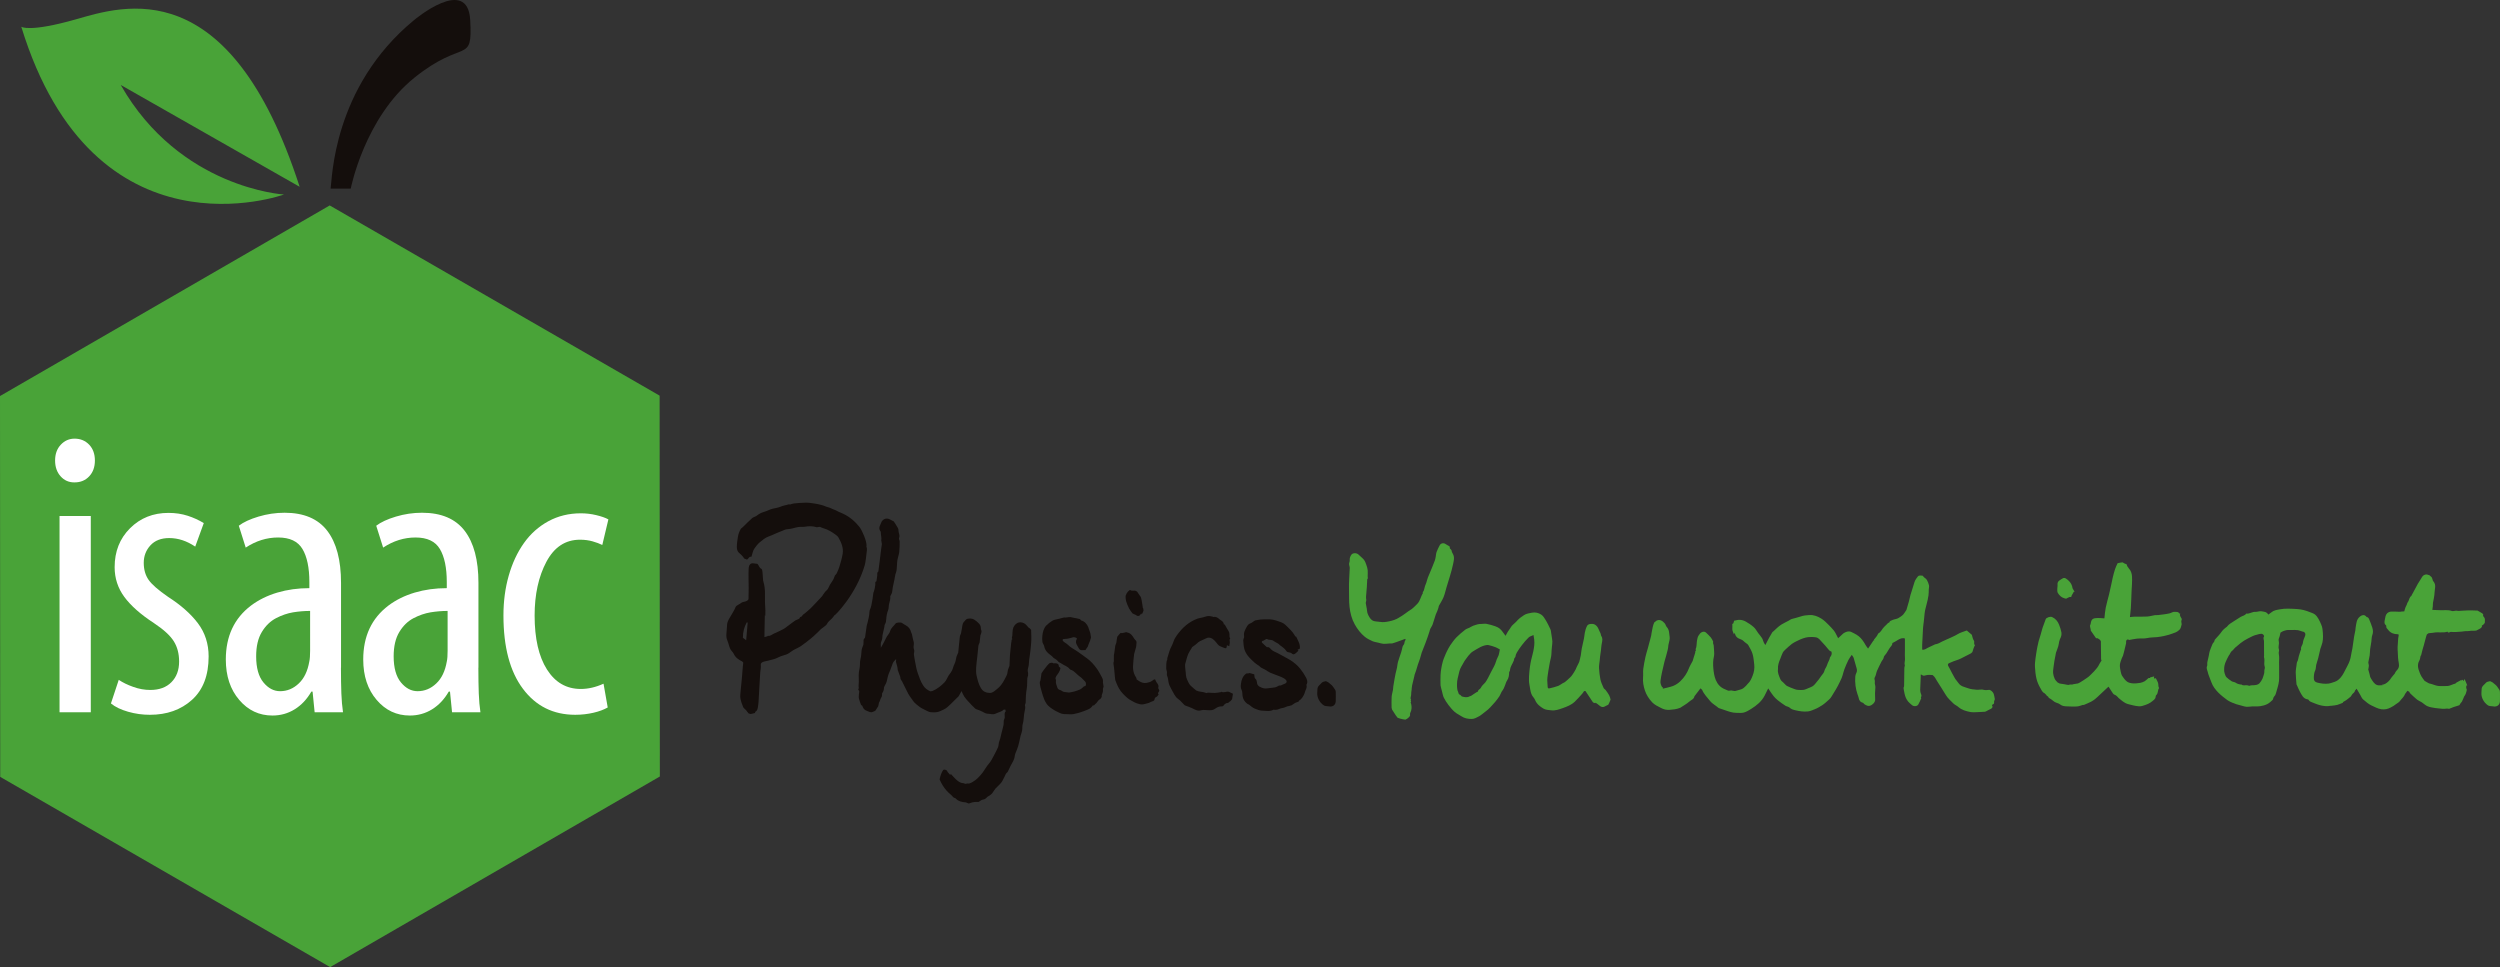 <?xml version="1.0" encoding="utf-8"?>
<!-- Generator: Adobe Illustrator 16.0.3, SVG Export Plug-In . SVG Version: 6.00 Build 0)  -->
<!DOCTYPE svg PUBLIC "-//W3C//DTD SVG 1.1//EN" "http://www.w3.org/Graphics/SVG/1.1/DTD/svg11.dtd">
<svg version="1.1"
	 id="svg2" xmlns:dc="http://purl.org/dc/elements/1.1/" xmlns:cc="http://creativecommons.org/ns#" xmlns:rdf="http://www.w3.org/1999/02/22-rdf-syntax-ns#" xmlns:svg="http://www.w3.org/2000/svg"
	 xmlns="http://www.w3.org/2000/svg" xmlns:xlink="http://www.w3.org/1999/xlink" x="0px" y="0px"
	 viewBox="583.53 82.45 304.005 117.601" enable-background="new 583.53 82.45 304.005 117.601"
	 xml:space="preserve">
<rect x="583.53" y="82.45" width="304.005" height="117.601" fill="#333333" stroke="none"/>
<g>
	<path id="path78" fill="#49A338" d="M619.968,105.164c-8.504-26.307-21.48-21.995-27.192-20.367
		c-5.712,1.626-6.658,0.906-6.658,0.906c8.844,28.805,31.943,20.4,31.943,20.4s-12.676-0.728-19.85-13.324L619.968,105.164"/>
	<path id="path80" fill="#140E0C" d="M623.731,105.386c0.194-0.976,0.194-12.295,10.147-20.491c0,0,6.531-5.5,6.831,0
		c0.299,5.5-0.759,2.144-6.809,7.022s-7.718,13.469-7.718,13.469H623.731"/>
	<path id="path82" fill="#49A338" d="M663.769,176.873l-40.093,23.179l-40.119-23.132l-0.026-46.31l40.093-23.179l40.118,23.131
		L663.769,176.873"/>
	<g id="g84" transform="scale(10,10)">
		<g enable-background="new    ">
			<path fill="#FFFFFF" d="M59.255,14.111c-0.066,0-0.121-0.025-0.165-0.074c-0.044-0.049-0.067-0.113-0.067-0.192
				c0-0.079,0.023-0.143,0.069-0.192c0.046-0.049,0.102-0.074,0.168-0.074c0.072,0,0.131,0.025,0.178,0.074
				c0.046,0.049,0.069,0.113,0.069,0.192c0,0.079-0.023,0.143-0.069,0.192c-0.046,0.049-0.105,0.074-0.178,0.074H59.255z
				 M59.077,16.907V14.52h0.38v2.386H59.077z"/>
		</g>
		<g enable-background="new    ">
			<path fill="#FFFFFF" d="M59.797,16.512c0.049,0.033,0.108,0.062,0.177,0.086c0.069,0.025,0.138,0.037,0.207,0.037
				c0.108,0,0.194-0.031,0.256-0.094c0.062-0.062,0.094-0.146,0.094-0.251c0-0.095-0.021-0.177-0.064-0.246
				c-0.043-0.069-0.123-0.143-0.242-0.222c-0.161-0.105-0.281-0.211-0.36-0.318c-0.079-0.107-0.118-0.228-0.118-0.362
				c0-0.191,0.062-0.348,0.187-0.473c0.125-0.125,0.281-0.187,0.468-0.187c0.085,0,0.163,0.012,0.234,0.035
				c0.071,0.023,0.136,0.053,0.195,0.089l-0.104,0.286c-0.102-0.069-0.207-0.104-0.316-0.104c-0.099,0-0.175,0.03-0.229,0.089
				s-0.081,0.13-0.081,0.212c0,0.082,0.02,0.151,0.059,0.207c0.039,0.056,0.118,0.125,0.237,0.207
				c0.154,0.099,0.275,0.205,0.362,0.32c0.087,0.115,0.131,0.25,0.131,0.404c0,0.23-0.067,0.406-0.202,0.528
				c-0.135,0.122-0.306,0.182-0.513,0.182c-0.089,0-0.177-0.012-0.264-0.037c-0.087-0.025-0.157-0.058-0.209-0.101L59.797,16.512z"
				/>
		</g>
		<g enable-background="new    ">
			<path fill="#FFFFFF" d="M62.499,16.364c0,0.125,0.002,0.229,0.005,0.313c0.003,0.084,0.01,0.16,0.02,0.229h-0.345l-0.025-0.251
				h-0.015c-0.053,0.092-0.12,0.164-0.202,0.215c-0.082,0.051-0.173,0.076-0.271,0.076c-0.161,0-0.296-0.063-0.404-0.19
				c-0.108-0.126-0.163-0.29-0.163-0.491c0-0.283,0.102-0.501,0.306-0.656c0.092-0.069,0.199-0.122,0.32-0.158
				c0.122-0.036,0.251-0.054,0.39-0.054v-0.074c0-0.174-0.028-0.308-0.084-0.402c-0.056-0.094-0.155-0.14-0.296-0.14
				c-0.138,0-0.27,0.041-0.394,0.123l-0.084-0.266c0.056-0.043,0.136-0.08,0.239-0.111c0.104-0.031,0.209-0.047,0.318-0.047
				c0.233,0,0.406,0.073,0.518,0.219c0.112,0.146,0.168,0.357,0.168,0.634V16.364z M62.124,15.674c-0.069,0-0.138,0.006-0.207,0.017
				c-0.069,0.012-0.138,0.035-0.207,0.071c-0.069,0.036-0.127,0.092-0.173,0.168c-0.046,0.076-0.069,0.174-0.069,0.296
				c0,0.141,0.03,0.247,0.089,0.318c0.059,0.071,0.126,0.106,0.202,0.106c0.085,0,0.161-0.031,0.227-0.094
				c0.066-0.062,0.108-0.151,0.128-0.266c0.007-0.03,0.01-0.074,0.01-0.133V15.674z"/>
		</g>
		<g enable-background="new    ">
			<path fill="#FFFFFF" d="M64.17,16.364c0,0.125,0.002,0.229,0.005,0.313c0.003,0.084,0.01,0.16,0.02,0.229H63.85l-0.025-0.251
				H63.81c-0.053,0.092-0.12,0.164-0.202,0.215c-0.082,0.051-0.173,0.076-0.271,0.076c-0.161,0-0.296-0.063-0.404-0.19
				c-0.108-0.126-0.163-0.29-0.163-0.491c0-0.283,0.102-0.501,0.306-0.656c0.092-0.069,0.199-0.122,0.32-0.158
				c0.122-0.036,0.251-0.054,0.39-0.054v-0.074c0-0.174-0.028-0.308-0.084-0.402c-0.056-0.094-0.155-0.14-0.296-0.14
				c-0.138,0-0.27,0.041-0.394,0.123l-0.084-0.266c0.056-0.043,0.136-0.08,0.239-0.111c0.104-0.031,0.209-0.047,0.318-0.047
				c0.233,0,0.406,0.073,0.518,0.219c0.112,0.146,0.168,0.357,0.168,0.634V16.364z M63.796,15.674c-0.069,0-0.138,0.006-0.207,0.017
				c-0.069,0.012-0.138,0.035-0.207,0.071c-0.069,0.036-0.127,0.092-0.173,0.168c-0.046,0.076-0.069,0.174-0.069,0.296
				c0,0.141,0.03,0.247,0.089,0.318c0.059,0.071,0.126,0.106,0.202,0.106c0.085,0,0.161-0.031,0.227-0.094
				c0.066-0.062,0.108-0.151,0.128-0.266c0.007-0.03,0.01-0.074,0.01-0.133V15.674z"/>
		</g>
		<g enable-background="new    ">
			<path fill="#FFFFFF" d="M65.743,16.848c-0.046,0.026-0.104,0.048-0.173,0.064c-0.069,0.016-0.143,0.025-0.222,0.025
				c-0.266,0-0.478-0.105-0.636-0.316c-0.158-0.21-0.237-0.508-0.237-0.892c0-0.171,0.021-0.332,0.064-0.483
				c0.043-0.151,0.104-0.283,0.185-0.397c0.08-0.113,0.18-0.202,0.298-0.266c0.118-0.064,0.25-0.096,0.394-0.096
				c0.062,0,0.125,0.007,0.187,0.022c0.062,0.015,0.112,0.032,0.148,0.052l-0.074,0.311c-0.033-0.016-0.072-0.031-0.118-0.044
				c-0.046-0.013-0.097-0.02-0.153-0.02c-0.178,0-0.314,0.09-0.409,0.269c-0.095,0.179-0.143,0.397-0.143,0.653
				c0,0.279,0.05,0.498,0.15,0.656c0.1,0.158,0.237,0.237,0.412,0.237c0.089,0,0.181-0.021,0.276-0.064L65.743,16.848z"/>
		</g>
	</g>
	<path id="path90" fill="#49A338" d="M806.173,162.224l-0.109,0.158c-0.049,0.335-0.268,0.611-0.349,0.907
		c-0.077,0.287-0.285,0.485-0.345,0.772c-0.045,0.211-0.24,0.392-0.371,0.583c-0.092,0.136-0.185,0.274-0.284,0.403
		c-0.146,0.19-0.295,0.377-0.452,0.557c-0.095,0.109-0.196,0.223-0.317,0.295c-0.167,0.1-0.353,0.166-0.533,0.239
		c-0.185,0.075-0.368,0.172-0.561,0.201c-0.226,0.035-0.462,0.016-0.691,0.002c-0.128-0.007-0.258-0.038-0.378-0.083
		c-0.322-0.123-0.649-0.235-0.953-0.395c-0.165-0.087-0.278-0.271-0.426-0.396c-0.152-0.13-0.31-0.249-0.389-0.445
		c-0.158-0.397-0.349-0.785-0.279-1.201c-0.034-0.461,0.107-0.85,0.271-1.236c0.109-0.255,0.183-0.526,0.31-0.771
		c0.078-0.152,0.217-0.28,0.346-0.4c0.25-0.232,0.503-0.465,0.772-0.672c0.175-0.134,0.383-0.226,0.579-0.33
		c0.143-0.075,0.288-0.143,0.437-0.206c0.422-0.183,0.849-0.307,1.326-0.295c0.202,0.005,0.404,0,0.601,0.045
		c0.325,0.075,0.499,0.353,0.709,0.572c0.268,0.283,0.53,0.573,0.769,0.879c0.098,0.124,0.184,0.216,0.338,0.259
		C806.308,161.696,806.287,162.096,806.173,162.224L806.173,162.224z M825.42,166.337c-0.214,0.009-0.443,0.066-0.635,0.004
		c-0.299-0.098-0.584,0.006-0.875-0.016c-0.378-0.029-0.741-0.06-1.099-0.195c-0.386-0.145-0.813-0.2-1.085-0.563
		c-0.138-0.181-0.285-0.355-0.417-0.541c-0.086-0.122-0.151-0.258-0.224-0.388c-0.078-0.141-0.157-0.282-0.232-0.426
		c-0.13-0.246-0.243-0.501-0.391-0.737c-0.092-0.145-0.096-0.297,0.061-0.374c0.19-0.091,0.388-0.168,0.584-0.245
		c0.307-0.118,0.634-0.195,0.918-0.353c0.31-0.171,0.631-0.316,0.942-0.48c0.166-0.088,0.396-0.165,0.452-0.415
		c0.041-0.185,0.119-0.364,0.186-0.542l0.086-0.165c-0.206-0.146-0.008-0.381-0.143-0.569c-0.137-0.188-0.161-0.454-0.235-0.686
		l-0.614-0.524l-0.044,0.011c-0.364,0.143-0.758,0.236-1.08,0.441c-0.29,0.184-0.603,0.296-0.901,0.449
		c-0.316,0.16-0.657,0.272-0.972,0.438c-0.257,0.136-0.503,0.285-0.797,0.333l-0.048,0.004c-0.292,0.14-0.582,0.287-0.88,0.417
		c-0.22,0.095-0.403,0.301-0.706,0.231c0-0.201-0.008-0.402,0.001-0.603c0.03-0.67,0.062-1.34,0.102-2.01
		c0.016-0.261,0.063-0.521,0.091-0.781c0.027-0.241,0.058-0.482,0.074-0.724c0.031-0.473,0.132-0.929,0.265-1.384
		c0.103-0.355,0.175-0.721,0.233-1.087c0.038-0.234,0.022-0.477,0.035-0.715c0.009-0.177,0.063-0.364,0.025-0.531
		c-0.052-0.228-0.148-0.451-0.266-0.654c-0.107-0.186-0.351-0.255-0.46-0.454l-0.046-0.045c-0.2-0.01-0.421-0.09-0.58,0.094
		c-0.126,0.146-0.229,0.313-0.329,0.479l-0.1,0.264c-0.076,0.24-0.148,0.481-0.223,0.721c-0.085,0.271-0.179,0.54-0.254,0.813
		c-0.072,0.26-0.119,0.528-0.19,0.788c-0.093,0.337-0.196,0.671-0.295,1.006l-0.024,0.037c-0.165,0.209-0.261,0.454-0.488,0.639
		c-0.146,0.119-0.313,0.219-0.464,0.313c-0.195,0.121-0.458,0.124-0.675,0.216c-0.179,0.076-0.403,0.125-0.441,0.336l-0.123,0.03
		c-0.158,0.153-0.304,0.321-0.469,0.467c-0.277,0.248-0.384,0.643-0.742,0.824l-0.164,0.3c-0.092,0.137-0.202,0.262-0.305,0.39
		l-0.032-0.041v0.197h-0.034l-0.016-0.036c-0.212,0.315-0.428,0.64-0.685,1.024c-0.086-0.114-0.163-0.199-0.221-0.296
		c-0.2-0.34-0.396-0.678-0.668-0.974c-0.322-0.353-0.729-0.546-1.143-0.745c-0.313-0.15-0.602-0.044-0.873,0.103
		c-0.149,0.08-0.266,0.222-0.396,0.338c-0.107,0.097-0.214,0.195-0.341,0.313c-0.199-0.365-0.324-0.697-0.539-0.955
		c-0.188-0.228-0.402-0.453-0.613-0.664c-0.283-0.284-0.552-0.557-0.895-0.769c-0.445-0.274-0.907-0.459-1.443-0.429
		c-0.374,0.02-0.737,0.054-1.095,0.185c-0.351,0.126-0.723,0.192-1.079,0.301c-0.118,0.036-0.219,0.127-0.33,0.188
		c-0.283,0.151-0.576,0.287-0.854,0.451c-0.388,0.229-0.697,0.556-1.025,0.86l-0.114,0.084c-0.142,0.232-0.283,0.465-0.411,0.705
		c-0.15,0.276-0.289,0.559-0.453,0.877c-0.055-0.092-0.138-0.205-0.195-0.329c-0.077-0.167-0.111-0.359-0.207-0.514
		c-0.139-0.222-0.318-0.418-0.477-0.63c-0.176-0.236-0.313-0.515-0.529-0.707c-0.302-0.267-0.646-0.495-0.999-0.693
		c-0.205-0.115-0.458-0.182-0.694-0.195c-0.229-0.014-0.463,0.068-0.694,0.106l-0.097,0.325c-0.18,0.042-0.125,0.195-0.119,0.256
		c0.018,0.164-0.015,0.325-0.005,0.48c0.012,0.191,0.12,0.375,0.201,0.602l0.109-0.201c0.047,0.494,0.379,0.695,0.719,0.8
		c0.273,0.085,0.398,0.308,0.611,0.439c0.125,0.077,0.255,0.182,0.325,0.307c0.188,0.334,0.391,0.67,0.497,1.033
		c0.12,0.406,0.152,0.839,0.204,1.262c0.057,0.483-0.021,0.958-0.203,1.4c-0.144,0.35-0.286,0.713-0.591,0.974l-0.196,0.23
		c-0.151,0.138-0.297,0.301-0.475,0.386c-0.233,0.11-0.503,0.139-0.745,0.229c-0.254,0.095-0.485-0.094-0.74-0.019
		c-0.208,0.061-0.385-0.083-0.579-0.154c-0.571-0.208-0.934-0.629-1.147-1.141c-0.179-0.431-0.252-0.921-0.295-1.391
		c-0.044-0.489-0.049-0.986,0.072-1.479c0.061-0.245,0.016-0.518,0.011-0.776c-0.004-0.18-0.014-0.36-0.037-0.537l-0.085-0.318
		l0.018-0.168c-0.083-0.18-0.172-0.365-0.297-0.516c-0.165-0.202-0.373-0.367-0.552-0.558c-0.13-0.139-0.318-0.154-0.488-0.091
		c-0.219,0.083-0.314,0.249-0.434,0.426c-0.132,0.195-0.15,0.409-0.198,0.619c-0.036,0.167-0.024,0.344-0.047,0.514
		c-0.021,0.162-0.029,0.334-0.101,0.473c-0.056,0.112,0.099,0.26-0.074,0.336l0.015,0.124c-0.063,0.221-0.138,0.44-0.206,0.66
		c-0.039,0.126-0.076,0.253-0.114,0.38l-0.014,0.02c-0.149,0.289-0.327,0.569-0.443,0.871c-0.228,0.595-0.574,1.106-1.024,1.549
		c-0.261,0.256-0.568,0.46-0.909,0.595c-0.216,0.083-0.442,0.133-0.667,0.192c-0.188,0.049-0.377,0.087-0.576,0.134l0.027-0.127
		l-0.116-0.076c-0.132-0.228-0.221-0.477-0.189-0.738c0.041-0.354,0.111-0.706,0.185-1.055c0.088-0.42,0.196-0.837,0.29-1.256
		c0.062-0.269,0.164-0.524,0.226-0.795c0.091-0.404,0.244-0.792,0.255-1.214l0.024-0.138c0.052-0.299,0.186-0.612,0.134-0.894
		c-0.071-0.404-0.019-0.86-0.347-1.2c-0.119-0.121-0.127-0.305-0.254-0.452c-0.28-0.325-0.607-0.518-0.991-0.329l-0.288,0.232
		c-0.094,0.196-0.144,0.415-0.194,0.628c-0.054,0.217-0.089,0.44-0.128,0.66l-0.043,0.292c-0.034,0.159-0.078,0.316-0.121,0.474
		c-0.092,0.353-0.185,0.704-0.281,1.055c-0.095,0.349-0.211,0.691-0.288,1.044c-0.106,0.486-0.208,0.978-0.271,1.471
		c-0.043,0.337,0.005,0.687-0.026,1.026c-0.05,0.554,0.054,1.095,0.22,1.603c0.177,0.534,0.493,1.024,0.882,1.441
		c0.305,0.327,0.721,0.504,1.111,0.707c0.31,0.163,0.636,0.245,1.012,0.214c0.426-0.035,0.842-0.069,1.239-0.234l0.037-0.006
		c0.38-0.251,0.79-0.467,1.125-0.766c0.219-0.195,0.57-0.288,0.624-0.655l0.146-0.182c0.2-0.259,0.397-0.519,0.591-0.773
		l0.196,0.188c0.22,0.53,0.63,0.924,0.973,1.361c0.211,0.269,0.535,0.448,0.808,0.667l0.231,0.182
		c0.238,0.094,0.486,0.164,0.729,0.249c0.464,0.161,0.927,0.336,1.428,0.334c0.305-0.001,0.625,0.042,0.91-0.037
		c0.315-0.087,0.612-0.272,0.895-0.45c0.657-0.411,1.255-0.892,1.621-1.6c0.149-0.288,0.29-0.58,0.44-0.884l0.13,0.194
		c0.171,0.248,0.33,0.505,0.519,0.739c0.152,0.186,0.329,0.359,0.517,0.509c0.299,0.237,0.608,0.461,0.929,0.667
		c0.156,0.1,0.385,0.107,0.509,0.23c0.2,0.197,0.447,0.259,0.688,0.315c0.511,0.12,1.022,0.206,1.563,0.143
		c0.309-0.038,0.564-0.173,0.835-0.276c0.309-0.118,0.594-0.301,0.88-0.48c0.305-0.19,0.54-0.446,0.808-0.665
		c0.246-0.201,0.397-0.525,0.576-0.805c0.183-0.286,0.355-0.58,0.515-0.878c0.163-0.308,0.308-0.624,0.454-0.939
		c0.051-0.111,0.086-0.23,0.122-0.347c0.077-0.252,0.133-0.514,0.228-0.759c0.145-0.372,0.299-0.739,0.475-1.096
		c0.104-0.211,0.258-0.399,0.412-0.63c0.098,0.147,0.189,0.238,0.225,0.349c0.115,0.366,0.204,0.74,0.315,1.106
		c0.076,0.251,0.153,0.489,0.015,0.748c-0.07,0.133-0.116,0.29-0.127,0.44c-0.057,0.744,0.037,1.47,0.279,2.176
		c0.043,0.125,0.104,0.247,0.124,0.375c0.062,0.372,0.224,0.562,0.563,0.649l0.13,0.149c0.268,0.172,0.519,0.324,0.865,0.116
		c0.229-0.138,0.461-0.372,0.456-0.647c-0.006-0.274-0.021-0.548-0.016-0.82c0.003-0.248,0.047-0.494,0.043-0.74
		c-0.003-0.199-0.108-0.41-0.067-0.593c0.047-0.199-0.123-0.362,0-0.576c0.138-0.234,0.156-0.534,0.264-0.789
		c0.156-0.369,0.349-0.72,0.521-1.082c0.093-0.196,0.271-0.333,0.305-0.579c0.021-0.155,0.198-0.285,0.294-0.434
		c0.137-0.209,0.269-0.42,0.392-0.636c0.118-0.208,0.357-0.348,0.35-0.626l0.035-0.035c0.116-0.064,0.233-0.126,0.352-0.189
		c0.29-0.154,0.54-0.389,0.907-0.385c0.235,0.002,0.236-0.028,0.237,0.224c0.001,0.141,0,0.282,0,0.424c0,0.304,0,0.607,0,0.911
		s-0.022,0.609,0.008,0.91c0.027,0.277-0.114,0.547-0.012,0.825l-0.029,0.133l-0.035,0.188c-0.012,0.739-0.017,1.479-0.03,2.218
		l-0.07,0.212c0.03,0.236,0.079,0.47,0.127,0.704c0.072,0.353,0.211,0.68,0.44,0.957c0.132,0.159,0.301,0.285,0.454,0.423
		c0.209,0.188,0.624,0.173,0.768-0.061c0.151-0.244,0.253-0.518,0.367-0.783l-0.052-0.1c0.114-0.136,0.085-0.259,0.017-0.413
		c-0.064-0.151-0.096-0.329-0.094-0.494c0.011-0.528,0.043-1.054,0.064-1.582l0.001-0.275l0.115,0.016
		c0.165,0.163,0.316,0.13,0.531,0.062c0.239-0.078,0.522-0.026,0.787-0.026l0.067,0.054c0.22,0.167,0.32,0.417,0.46,0.639
		c0.361,0.58,0.741,1.147,1.09,1.735c0.238,0.403,0.591,0.693,0.909,1.019c0.179,0.181,0.438,0.279,0.611,0.434
		c0.428,0.38,0.934,0.51,1.451,0.614c0.307,0.062,0.635,0.02,0.954,0.014c0.274-0.005,0.549-0.025,0.823-0.043l0.146-0.049
		c0.186-0.096,0.362-0.212,0.556-0.289c0.147-0.057,0.298-0.236,0.201-0.345c-0.109-0.126,0.066-0.144,0.031-0.216
		c0.248-0.038,0.178-0.229,0.191-0.385l0.079-0.194l0.001-0.095c-0.039-0.199-0.065-0.402-0.125-0.594
		C825.895,166.593,825.581,166.332,825.42,166.337"/>
	<path id="path92" fill="#49A338" d="M878.378,165.256L878.378,165.256"/>
	<path id="path94" fill="#49A338" d="M858.926,163.761c-0.092,0.228-0.008,0.456-0.095,0.672c-0.069,0.176-0.096,0.374-0.179,0.544
		c-0.098,0.197-0.212,0.396-0.361,0.556c-0.194,0.21-0.479,0.225-0.75,0.245l-0.305,0.01c-0.166,0.119-0.303,0.006-0.449-0.012
		c-0.225-0.029-0.469,0.095-0.68-0.084l-0.164-0.01c-0.194-0.034-0.376-0.089-0.547-0.21c-0.135-0.095-0.34-0.089-0.484-0.178
		c-0.225-0.138-0.434-0.305-0.63-0.482c-0.166-0.15-0.325-0.71-0.291-0.944c-0.022-0.65,0.293-1.184,0.58-1.726l0.057-0.064
		c0.1-0.157,0.163-0.367,0.304-0.463c0.189-0.13,0.282-0.332,0.46-0.463c0.201-0.148,0.379-0.33,0.577-0.482
		c0.276-0.211,0.558-0.407,0.88-0.563c0.298-0.143,0.58-0.316,0.897-0.416c0.173-0.055,0.348-0.1,0.522-0.142l0.261-0.032
		c0.174,0.013,0.378,0.224,0.3,0.356c-0.125,0.208,0.009,0.367,0.007,0.546c-0.001,0.605,0.007,1.209,0.009,1.814l-0.016,0.086
		c0.089,0.291,0.054,0.583,0.041,0.88C858.862,163.389,858.987,163.607,858.926,163.761L858.926,163.761z M885.447,158.471
		l0.236-0.265c0.01-0.265,0.088-0.557-0.153-0.778l-0.056-0.099c0.083-0.239-0.112-0.296-0.25-0.387l-0.317-0.185l-0.081-0.058
		c-0.385-0.013-0.77-0.031-1.155-0.024c-0.394,0.008-0.784,0.046-1.179,0.064l-0.291-0.033c-0.125,0.006-0.247,0.038-0.371,0.054
		l-0.131-0.008c-0.48-0.179-0.979-0.075-1.469-0.103c-0.319-0.018-0.638-0.024-0.923-0.035c0.026-0.196,0.048-0.324,0.059-0.453
		c0.012-0.145,0-0.292,0.023-0.435c0.048-0.296,0.137-0.588,0.161-0.884c0.028-0.313,0.048-0.624,0.094-0.935
		c0.042-0.276-0.024-0.555-0.221-0.781l-0.057-0.091c-0.046-0.133-0.066-0.28-0.139-0.395l-0.285-0.251
		c-0.152-0.007-0.269-0.121-0.448-0.077c-0.223,0.054-0.354,0.146-0.46,0.342c-0.146,0.27-0.334,0.519-0.489,0.785
		c-0.171,0.296-0.323,0.601-0.486,0.902c-0.094,0.172-0.188,0.344-0.281,0.516l-0.007,0.045c-0.29,0.177-0.262,0.54-0.454,0.784
		c-0.076,0.096-0.09,0.271-0.174,0.411c-0.138,0.231-0.188,0.514-0.251,0.699c-0.168,0.009-0.264,0.011-0.361,0.02l-0.14,0.027
		c-0.378-0.007-0.757-0.039-1.133-0.018c-0.153,0.009-0.333,0.097-0.446,0.204c-0.205,0.196-0.222,0.499-0.277,0.755
		c-0.048,0.223-0.121,0.514,0.141,0.705l0.03,0.083c-0.045,0.227,0.12,0.329,0.239,0.482c0.297,0.388,0.689,0.511,1.146,0.521
		c0.114,0.003,0.141,0.042,0.119,0.157c-0.025,0.13-0.05,0.261-0.06,0.394c-0.026,0.335-0.045,0.671-0.065,1.007l-0.001,0.264
		c0.01,0.2,0.021,0.399,0.033,0.598c0.018,0.269,0.011,0.542,0.061,0.805c0.072,0.377,0.164,0.744-0.114,1.08
		c-0.086,0.104-0.197,0.198-0.246,0.316c-0.058,0.139-0.125,0.25-0.24,0.348l-0.259,0.322c-0.108,0.189-0.241,0.351-0.394,0.484
		c-0.206,0.18-0.435,0.355-0.773,0.371l0.139,0.046c-0.269,0-0.503,0.055-0.693-0.011c-0.361-0.125-0.538-0.471-0.736-0.775
		l-0.111-0.212c-0.04-0.13-0.061-0.267-0.094-0.399c-0.047-0.176-0.101-0.35-0.146-0.526l0.019-0.06
		c0.021-0.141,0.058-0.282,0.057-0.424c-0.001-0.128-0.079-0.261-0.063-0.384c0.036-0.276,0.124-0.543,0.162-0.82
		c0.038-0.259,0.027-0.524,0.059-0.784c0.038-0.301,0.101-0.599,0.146-0.9c0.039-0.261,0.021-0.542,0.111-0.783
		c0.12-0.317,0.104-0.612,0.005-0.915c-0.106-0.32-0.222-0.637-0.353-0.949c-0.063-0.147-0.116-0.326-0.333-0.346l-0.108-0.111
		c-0.189-0.192-0.459-0.139-0.684,0.034c-0.474,0.362-0.463,0.892-0.553,1.392l-0.032,0.308c-0.046,0.249-0.11,0.497-0.148,0.747
		c-0.075,0.479-0.132,0.96-0.209,1.438c-0.05,0.312-0.142,0.619-0.184,0.931c-0.043,0.314-0.19,0.774-0.383,1.12
		c-0.171,0.309-0.316,0.631-0.487,0.939c-0.111,0.198-0.229,0.398-0.38,0.566c-0.195,0.216-0.415,0.417-0.705,0.509
		c-0.25,0.079-0.499,0.183-0.757,0.219c-0.456,0.066-0.909-0.007-1.357-0.111c-0.308-0.071-0.443-0.243-0.44-0.549
		c0.002-0.326,0.025-0.643,0.173-0.953c0.092-0.192,0.065-0.438,0.116-0.652c0.065-0.268,0.164-0.525,0.234-0.791
		c0.089-0.341,0.162-0.687,0.242-1.029l0.014-0.094c0.09-0.271,0.204-0.538,0.267-0.815c0.056-0.245,0.073-0.504,0.072-0.756
		c-0.001-0.304-0.03-0.609-0.068-0.91c-0.022-0.165-0.074-0.33-0.138-0.484c-0.108-0.258-0.222-0.519-0.365-0.758
		c-0.113-0.189-0.251-0.38-0.424-0.509c-0.178-0.133-0.408-0.194-0.617-0.28c-0.491-0.201-1.006-0.341-1.531-0.37
		c-0.711-0.038-1.425-0.104-2.14,0.04c-0.353,0.07-0.7,0.11-0.988,0.354c-0.12,0.103-0.255,0.186-0.385,0.279
		c-0.197-0.36-0.56-0.352-0.865-0.404c-0.217-0.038-0.461,0.091-0.688,0.072c-0.401-0.031-0.728,0.274-1.126,0.211
		c-0.165,0.252-0.47,0.27-0.698,0.415c-0.279,0.177-0.558,0.355-0.837,0.532c-0.288,0.184-0.59,0.35-0.801,0.633l-0.012,0.021
		c-0.276,0.188-0.519,0.403-0.71,0.687c-0.171,0.253-0.397,0.472-0.6,0.705l-0.192,0.22c0.011,0.237-0.205,0.335-0.271,0.521
		c-0.099,0.275-0.228,0.54-0.317,0.817c-0.063,0.191-0.079,0.396-0.121,0.595c-0.054,0.248-0.119,0.494-0.17,0.743
		c-0.034,0.167,0.015,0.395-0.033,0.494c-0.12,0.255,0.017,0.463,0.06,0.654c0.096,0.442,0.306,0.859,0.453,1.29
		c0.177,0.515,0.507,0.931,0.876,1.305c0.327,0.331,0.708,0.612,1.08,0.894c0.169,0.127,0.377,0.204,0.567,0.297l0.265,0.099
		l0.256,0.1c0.261,0.076,0.522,0.149,0.786,0.216c0.161,0.042,0.326,0.094,0.49,0.098c0.225,0.005,0.451-0.04,0.676-0.049
		c0.319-0.013,0.643,0.019,0.955-0.026c0.294-0.043,0.596-0.126,0.86-0.259c0.243-0.123,0.455-0.321,0.655-0.514l0.116-0.325
		l0.202-0.265c0.076-0.185,0.125-0.381,0.182-0.575c0.144-0.496,0.299-0.989,0.282-1.518c-0.012-0.416-0.001-0.833-0.001-1.251
		c0-0.386-0.021-0.772,0.005-1.158c0.02-0.287-0.115-0.563-0.022-0.858c0.038-0.123-0.054-0.281-0.054-0.424
		c0-0.173,0.047-0.345,0.05-0.519c0.004-0.208-0.103-0.405,0.01-0.628c0.098-0.195,0.115-0.429,0.173-0.645l0.052-0.035
		c0.118-0.063,0.23-0.143,0.355-0.181c0.176-0.055,0.365-0.119,0.543-0.107c0.489,0.03,0.991-0.084,1.471,0.101l0.23,0.08
		c0.337,0.036,0.457,0.268,0.324,0.585c-0.105,0.256-0.221,0.524-0.248,0.795c-0.03,0.28-0.297,0.484-0.214,0.788l-0.071,0.165
		c-0.071,0.222-0.134,0.447-0.209,0.668c-0.072,0.211-0.062,0.441-0.18,0.648c-0.078,0.133-0.08,0.315-0.103,0.476
		c-0.039,0.292-0.098,0.587-0.093,0.88c0.008,0.476,0.058,0.953,0.093,1.428l0.045,0.081c0.116,0.255,0.212,0.521,0.349,0.765
		c0.24,0.425,0.424,0.92,1.017,0.986l0.051,0.034c0.104,0.215,0.324,0.269,0.514,0.346c0.344,0.14,0.694,0.284,1.056,0.356
		c0.349,0.068,0.713,0.119,1.074,0.036l0.168-0.009c0.228-0.031,0.461-0.044,0.683-0.103c0.228-0.06,0.442-0.166,0.679-0.259
		l0.028-0.091c0.12-0.081,0.258-0.136,0.374-0.221c0.197-0.143,0.389-0.294,0.571-0.456l0.152-0.24
		c0.104-0.162,0.322-0.232,0.348-0.467l0.2-0.236c0.161,0.272,0.305,0.516,0.449,0.76c0.108,0.182,0.185,0.403,0.336,0.535
		c0.322,0.28,0.657,0.573,1.038,0.75c0.374,0.172,0.737,0.381,1.17,0.451c0.437,0.069,0.804-0.021,1.173-0.221
		c0.215-0.116,0.43-0.228,0.617-0.39c0.146-0.126,0.352-0.203,0.458-0.353c0.211-0.295,0.521-0.517,0.645-0.88l0.196-0.268
		l0.102-0.134l0.211,0.117l0.109,0.186c0.268,0.255,0.531,0.516,0.818,0.746c0.187,0.148,0.419,0.238,0.62,0.368
		c0.231,0.151,0.434,0.362,0.684,0.466c0.287,0.12,0.61,0.166,0.923,0.216c0.301,0.05,0.608,0.056,0.912,0.095
		c0.263,0.033,0.525-0.08,0.786,0.005l0.021-0.01c0.185-0.074,0.368-0.155,0.557-0.22c0.225-0.077,0.459-0.125,0.677-0.214
		l0.134-0.224l0.173-0.213l0.135-0.299c0.042-0.099,0.081-0.197,0.129-0.313l0.109-0.165l0.088-0.163
		c0.049-0.203,0.183-0.463,0.104-0.595c-0.107-0.18,0.014-0.321-0.048-0.466l0.051,0.07l0.081-0.04
		c-0.098-0.235-0.196-0.47-0.32-0.77c-0.08,0.129-0.115,0.184-0.153,0.248l-0.083-0.179l-0.13,0.118l-0.023-0.064l-0.148,0.053
		c-0.164,0.086-0.327,0.175-0.486,0.27l-0.106,0.108c-0.355,0.068-0.659,0.304-1.038,0.293c-0.351-0.01-0.706,0.031-1.052-0.01
		c-0.28-0.034-0.548-0.159-0.823-0.239l-0.287-0.07c-0.183-0.091-0.355-0.203-0.519-0.299l-0.008,0.003
		c-0.125-0.172-0.268-0.344-0.381-0.532c-0.097-0.158-0.168-0.331-0.236-0.504c-0.191-0.475-0.32-0.945-0.035-1.443
		c0.102-0.177,0.108-0.405,0.16-0.608l0.044,0.009c0.068-0.259,0.131-0.52,0.199-0.779c0.038-0.144,0.089-0.282,0.128-0.425
		c0.088-0.319,0.169-0.638,0.255-0.956c0.04-0.145,0.071-0.296,0.137-0.43l0.206-0.139c0.194-0.034,0.398-0.019,0.591-0.06
		c0.564-0.12,1.149,0.056,1.706-0.127c0.116,0.231,0.285,0.009,0.428,0.025c0.413,0.05,0.84-0.006,1.262-0.031
		c0.193-0.011,0.385-0.061,0.578-0.063c0.136-0.001,0.258,0.015,0.401-0.018c0.253-0.058,0.527-0.005,0.786-0.041
		c0.141-0.019,0.262-0.142,0.401-0.191c0.132-0.047,0.349-0.221,0.334-0.333C885.319,158.5,885.309,158.481,885.447,158.471"/>
	<path id="path96" fill="#49A338" d="M882.81,165.075l0.028,0.075l0.015-0.005L882.81,165.075"/>
	<path id="path98" fill="#49A338" d="M765.678,162.328c-0.21,0.362-0.257,0.775-0.459,1.133c-0.255,0.452-0.477,0.924-0.718,1.383
		c-0.104,0.196-0.211,0.391-0.339,0.571c-0.092,0.127-0.229,0.222-0.331,0.344c-0.094,0.11-0.181,0.228-0.245,0.355
		c-0.081,0.164-0.327,0.19-0.33,0.422l-0.212,0.111c-0.212,0.138-0.417,0.282-0.629,0.419l-0.171,0.057
		c-0.316,0.187-0.639,0.103-0.955,0.015l-0.204-0.2c-0.232-0.057-0.195-0.28-0.271-0.42c-0.081-0.148-0.081-0.345-0.103-0.522
		c-0.015-0.121-0.001-0.245-0.004-0.369c-0.008-0.439,0.125-0.855,0.221-1.276c0.044-0.196,0.091-0.395,0.17-0.579
		c0.085-0.2,0.206-0.384,0.313-0.574c0.083-0.149,0.159-0.3,0.254-0.44c0.13-0.192,0.273-0.375,0.415-0.56l0.146-0.16
		c0.221-0.315,0.563-0.455,0.873-0.651c0.307-0.195,0.621-0.355,0.967-0.45c0.156-0.042,0.336-0.071,0.491-0.039
		c0.292,0.062,0.577,0.159,0.858,0.264c0.17,0.065,0.325,0.17,0.5,0.264C765.843,161.728,765.829,162.067,765.678,162.328
		L765.678,162.328z M778.777,166.36l-0.229-0.216c-0.146-0.355-0.328-0.691-0.407-1.08c-0.093-0.447-0.134-0.898-0.163-1.347
		c-0.021-0.33,0.05-0.667,0.084-0.999c0.028-0.281,0.048-0.565,0.098-0.844c0.077-0.42,0.072-0.847,0.167-1.27
		c0.054-0.24,0.11-0.546-0.081-0.818c-0.046-0.066-0.047-0.253-0.116-0.375c-0.198-0.358-0.26-0.792-0.68-1.019
		c-0.243-0.132-0.775-0.104-0.914,0.144c-0.151,0.272-0.24,0.573-0.295,0.882c-0.04,0.23-0.055,0.465-0.102,0.694
		c-0.081,0.402-0.186,0.8-0.265,1.202c-0.053,0.274-0.066,0.555-0.117,0.829c-0.051,0.27-0.124,0.535-0.193,0.801l-0.085,0.181
		c-0.14,0.237-0.239,0.501-0.355,0.745c-0.115,0.24-0.271,0.449-0.409,0.662c-0.147,0.228-0.377,0.401-0.576,0.594l-0.313,0.267
		l-0.311,0.165c-0.18,0.104-0.346,0.241-0.538,0.311c-0.319,0.116-0.651,0.199-0.982,0.277c-0.119,0.028-0.266,0.053-0.266-0.167
		c-0.001-0.265-0.05-0.53-0.051-0.795c-0.002-0.211,0.027-0.422,0.058-0.632c0.057-0.396,0.116-0.792,0.193-1.187
		c0.057-0.282,0.089-0.567,0.173-0.85c0.099-0.332,0.08-0.698,0.112-1.049c0.011-0.133,0.024-0.264,0.036-0.396
		c0.019-0.206,0.057-0.411,0.05-0.616c-0.008-0.22-0.055-0.438-0.086-0.656c-0.034-0.23-0.058-0.462-0.104-0.69
		c-0.023-0.112-0.085-0.22-0.137-0.325c-0.142-0.285-0.27-0.58-0.438-0.849c-0.169-0.269-0.335-0.581-0.587-0.745
		c-0.318-0.208-0.708-0.315-1.123-0.236c-0.343,0.065-0.699,0.114-0.981,0.305c-0.244,0.167-0.496,0.328-0.713,0.549
		c-0.191,0.195-0.375,0.414-0.584,0.575c-0.248,0.191-0.345,0.463-0.525,0.686c-0.165,0.205-0.273,0.456-0.413,0.699l-0.146-0.194
		c-0.17-0.224-0.31-0.458-0.536-0.652c-0.171-0.147-0.354-0.235-0.54-0.305c-0.362-0.137-0.746-0.233-1.127-0.31
		c-0.184-0.037-0.385,0.021-0.578,0.015c-0.354-0.009-0.68,0.099-1.002,0.215c-0.164,0.06-0.309,0.166-0.465,0.244
		c-0.172,0.083-0.369,0.13-0.514,0.245c-0.372,0.292-0.739,0.595-1.069,0.932c-0.274,0.283-0.507,0.61-0.732,0.937
		c-0.169,0.242-0.301,0.511-0.435,0.776c-0.107,0.213-0.195,0.438-0.285,0.66c-0.07,0.171-0.146,0.343-0.192,0.521
		c-0.076,0.28-0.143,0.563-0.191,0.85c-0.048,0.282-0.085,0.568-0.097,0.854c-0.016,0.406-0.007,0.814-0.001,1.222l0.062,0.297
		c0.041,0.164,0.084,0.326,0.128,0.489c0.067,0.244,0.104,0.504,0.213,0.726c0.156,0.313,0.35,0.611,0.562,0.889
		c0.23,0.303,0.479,0.599,0.763,0.849c0.236,0.208,0.542,0.336,0.805,0.518c0.385,0.267,0.838,0.333,1.271,0.331
		c0.3,0,0.616-0.179,0.895-0.331c0.266-0.146,0.486-0.369,0.737-0.545c0.458-0.32,0.811-0.748,1.176-1.159
		c0.202-0.229,0.384-0.479,0.552-0.732c0.104-0.159,0.16-0.348,0.252-0.516c0.072-0.13,0.177-0.244,0.245-0.376
		c0.082-0.161,0.14-0.335,0.21-0.502c0.067-0.166,0.11-0.349,0.21-0.494c0.217-0.32,0.259-0.676,0.266-1.045v-0.1l0.071,0.063
		c0.029-0.17,0.036-0.349,0.093-0.51c0.067-0.195,0.179-0.376,0.269-0.564l0.14-0.313l0.025-0.13l0.039-0.137l0.116-0.145
		c0.033-0.377,0.261-0.667,0.451-0.965c0.214-0.333,0.481-0.635,0.729-0.946c0.123-0.151,0.276-0.272,0.401-0.427
		c0.13-0.161,0.393-0.215,0.627-0.33c0.031,0.208,0.063,0.384,0.085,0.562c0.061,0.479-0.018,0.95-0.11,1.416
		c-0.067,0.341-0.175,0.674-0.251,1.014c-0.065,0.289-0.121,0.58-0.16,0.874c-0.049,0.38-0.088,0.761-0.11,1.144
		c-0.02,0.359-0.015,0.715,0.057,1.076c0.102,0.515,0.111,1.05,0.473,1.481c0.083,0.1,0.16,0.214,0.208,0.333
		c0.202,0.495,0.609,0.807,1.035,1.055c0.263,0.154,0.619,0.164,0.938,0.201c0.474,0.056,0.914-0.103,1.355-0.257
		c0.535-0.189,1.066-0.39,1.484-0.781c0.337-0.314,0.634-0.669,0.943-1.011l0.201-0.289l0.172-0.003
		c0.311,0.458,0.603,0.927,0.918,1.382l0.281,0.096l0.024-0.071c0.149,0.109,0.31,0.205,0.442,0.33
		c0.262,0.248,0.524,0.264,0.816,0.064l0.285-0.14c0.099-0.138,0.148-0.31,0.219-0.469l0.066-0.159
		c-0.043-0.175-0.084-0.357-0.168-0.514C779.085,166.776,778.932,166.567,778.777,166.36"/>
	<path id="path100" fill="#49A338" d="M848.789,157.624c-0.089-0.111-0.136-0.258-0.184-0.396l0.054-0.154l-0.143-0.039
		c-0.103-0.228-0.307-0.155-0.479-0.183c-0.264-0.042-0.463,0.132-0.693,0.186c-0.459,0.105-0.932,0.146-1.398,0.207
		c-0.129,0.016-0.263-0.009-0.389,0.011c-0.31,0.05-0.614,0.147-0.923,0.166c-0.523,0.03-1.05,0.01-1.575,0.019
		c-0.165,0.002-0.328,0.028-0.526,0.047c0.04-0.381,0.085-0.729,0.111-1.079c0.027-0.374,0.038-0.748,0.053-1.123
		c0.013-0.295,0.021-0.589,0.032-0.884c0.025-0.629,0.099-1.26,0.054-1.884c-0.022-0.314-0.122-0.669-0.371-0.931l-0.212-0.3
		c-0.044-0.141-0.051-0.282-0.248-0.276l-0.073-0.042l-0.248-0.138c-0.196,0.01-0.389,0.066-0.582,0.105l-0.026,0.025
		c-0.099,0.221-0.214,0.438-0.289,0.667c-0.111,0.34-0.202,0.688-0.287,1.035c-0.075,0.304-0.129,0.611-0.195,0.917
		c-0.085,0.388-0.165,0.778-0.26,1.164c-0.13,0.535-0.294,1.063-0.402,1.603c-0.086,0.42-0.11,0.853-0.164,1.299
		c-0.285-0.018-0.539-0.055-0.79-0.044c-0.505,0.023-0.802,0.031-0.881,0.716l-0.083,0.23c0.01,0.144,0.058,0.285,0.085,0.427
		l0.017,0.164c0.217,0.322,0.442,0.64,0.638,0.92l0.203,0.005l0.291,0.206l0.094,0.164c0.013,0.161,0.003,0.325,0.004,0.486
		c0.005,0.567,0.011,1.133,0.021,1.701l0.055,0.159c-0.075,0.139-0.192,0.257-0.255,0.401c-0.156,0.357-0.402,0.64-0.666,0.922
		c-0.127,0.135-0.267,0.255-0.387,0.389c-0.269,0.3-0.617,0.48-0.933,0.71l-0.31,0.191c-0.107,0.061-0.214,0.14-0.331,0.168
		c-0.226,0.057-0.472,0.05-0.683,0.134l-0.243-0.006l-0.243,0.051c-0.159-0.014-0.313-0.061-0.472-0.086
		c-0.188-0.031-0.382-0.044-0.569-0.084l-0.248-0.13c-0.13-0.135-0.272-0.273-0.35-0.438c-0.099-0.211-0.17-0.448-0.195-0.679
		c-0.024-0.228,0.017-0.464,0.041-0.695c0.03-0.272,0.067-0.545,0.114-0.813c0.057-0.335,0.126-0.667,0.192-1l0.025-0.065
		c0.086-0.242,0.184-0.481,0.256-0.727c0.053-0.182,0.066-0.373,0.106-0.557l0.099-0.304c0.136-0.256,0.223-0.532,0.173-0.811
		c-0.057-0.319-0.163-0.633-0.281-0.934c-0.164-0.417-0.437-0.748-0.859-0.935c-0.207-0.092-0.691,0.064-0.768,0.264
		c-0.131,0.346-0.256,0.695-0.381,1.045c-0.039,0.111-0.066,0.226-0.099,0.34c-0.048,0.17-0.09,0.341-0.141,0.511
		c-0.078,0.263-0.17,0.521-0.241,0.786c-0.066,0.253-0.123,0.509-0.17,0.767c-0.078,0.442-0.156,0.886-0.211,1.333
		c-0.043,0.337-0.085,0.684-0.065,1.021c0.029,0.487,0.075,0.981,0.189,1.454c0.095,0.388,0.266,0.769,0.466,1.115
		c0.13,0.224,0.222,0.502,0.5,0.624l0.219,0.209c0.049,0.17,0.29,0.16,0.295,0.361l0.193,0.101c0.262,0.153,0.452,0.409,0.763,0.495
		c0.17,0.046,0.344,0.125,0.481,0.232c0.197,0.152,0.425,0.184,0.646,0.2c0.442,0.031,0.889,0.029,1.334,0.022
		c0.147-0.002,0.295-0.058,0.44-0.096l0.263-0.089l0.166-0.009c0.29-0.123,0.582-0.243,0.86-0.385
		c0.179-0.09,0.349-0.205,0.504-0.332c0.211-0.171,0.405-0.364,0.604-0.549c0.194-0.179,0.384-0.361,0.576-0.541
		c0.143-0.134,0.288-0.266,0.446-0.413c0.15,0.231,0.279,0.442,0.42,0.646c0.083,0.116,0.163,0.277,0.279,0.317
		c0.161,0.055,0.274,0.145,0.384,0.259l0.146,0.162c0.356,0.29,0.696,0.616,1.153,0.74c0.434,0.117,0.877,0.23,1.323,0.268
		c0.262,0.022,0.541-0.089,0.803-0.174c0.209-0.067,0.41-0.169,0.598-0.285c0.168-0.104,0.317-0.244,0.469-0.375l0.122-0.166
		c0.044-0.12,0.027-0.295,0.107-0.363c0.275-0.232,0.14-0.616,0.354-0.86c-0.111-0.145-0.09-0.308-0.105-0.479
		c-0.022-0.229-0.172-0.448-0.271-0.669l-0.085-0.051l-0.169,0.047l0.022-0.262c-0.135,0.032-0.276,0.068-0.418,0.102l-0.081,0.005
		l0.028,0.083h-0.203l-0.241,0.211l-0.231,0.182c-0.163,0.079-0.334,0.167-0.511,0.195c-0.308,0.05-0.625,0.09-0.933,0.069
		c-0.244-0.018-0.521-0.08-0.711-0.219c-0.235-0.174-0.418-0.434-0.582-0.684c-0.104-0.157-0.15-0.361-0.188-0.551
		c-0.052-0.266-0.114-0.542-0.092-0.807c0.021-0.261,0.136-0.517,0.221-0.771l0.146-0.315c0.051-0.145,0.086-0.295,0.124-0.444
		c0.089-0.355,0.179-0.708,0.257-1.065c0.026-0.121-0.019-0.272,0.038-0.369c0.058-0.095,0.194-0.194,0.325-0.044l0.02-0.011
		c0.311-0.055,0.617-0.121,0.93-0.16c0.422-0.053,0.846,0.026,1.272-0.073c0.384-0.09,0.793-0.07,1.188-0.112
		c0.276-0.03,0.551-0.08,0.821-0.133c0.209-0.041,0.415-0.092,0.619-0.155c0.214-0.065,0.425-0.144,0.635-0.223
		c0.124-0.047,0.254-0.09,0.361-0.163c0.135-0.092,0.282-0.193,0.369-0.327c0.091-0.143,0.116-0.328,0.184-0.54
		c-0.008-0.069-0.014-0.205-0.043-0.337C848.751,157.909,848.912,157.78,848.789,157.624"/>
	<path id="path102" fill="#49A338" d="M759.424,153.889c0.139-0.461,0.289-0.919,0.421-1.381c0.136-0.472,0.281-0.945,0.375-1.426
		c0.079-0.402,0.214-0.817,0.009-1.229c-0.066-0.134-0.163-0.27-0.174-0.41c-0.012-0.185-0.238-0.241-0.225-0.369
		c0.023-0.198-0.085-0.225-0.211-0.284c-0.119-0.058-0.231-0.131-0.343-0.205c-0.224-0.147-0.549-0.072-0.679,0.179
		c-0.137,0.263-0.272,0.529-0.375,0.806c-0.066,0.178-0.067,0.379-0.104,0.568c-0.031,0.16-0.058,0.324-0.111,0.476
		c-0.109,0.301-0.232,0.598-0.355,0.894c-0.161,0.39-0.335,0.774-0.487,1.167c-0.083,0.211-0.128,0.435-0.199,0.65
		c-0.042,0.13-0.108,0.251-0.149,0.381c-0.054,0.171-0.09,0.349-0.139,0.522c-0.038,0.135-0.205,0.231-0.121,0.404l-0.055,0.029
		l-0.108,0.236c-0.099,0.23-0.184,0.467-0.3,0.688c-0.068,0.133-0.173,0.25-0.279,0.357c-0.185,0.188-0.376,0.37-0.578,0.539
		c-0.135,0.111-0.295,0.191-0.438,0.292c-0.255,0.179-0.495,0.377-0.758,0.541c-0.309,0.191-0.618,0.397-0.957,0.516
		c-0.392,0.139-0.811,0.229-1.224,0.267c-0.333,0.03-0.674-0.065-1.013-0.08c-0.364-0.015-0.603-0.2-0.781-0.498
		c-0.152-0.252-0.284-0.504-0.304-0.815c-0.019-0.301-0.116-0.596-0.149-0.897c-0.015-0.142,0.08-0.296,0.057-0.434
		c-0.043-0.25-0.027-0.486,0.004-0.737c0.062-0.505,0.072-1.015,0.104-1.524l0.013-0.229l0.071-0.102l-0.019-0.272
		c-0.001-0.241,0.028-0.483,0.002-0.721c-0.024-0.225-0.091-0.449-0.168-0.663c-0.076-0.213-0.155-0.44-0.294-0.612
		c-0.186-0.23-0.436-0.405-0.644-0.618c-0.221-0.224-0.691-0.24-0.873,0.005c-0.149,0.201-0.229,0.432-0.206,0.7
		c0.013,0.14-0.077,0.287-0.075,0.429c0.001,0.164,0.081,0.329,0.078,0.492c-0.011,0.454-0.052,0.907-0.069,1.361
		c-0.016,0.41-0.037,0.82-0.021,1.229c0.026,0.714-0.019,1.425,0.065,2.145c0.089,0.757,0.268,1.467,0.633,2.118
		c0.318,0.567,0.716,1.1,1.229,1.514c0.268,0.216,0.589,0.376,0.905,0.519c0.229,0.103,0.488,0.135,0.734,0.195
		c0.21,0.05,0.419,0.122,0.632,0.136c0.233,0.015,0.471-0.025,0.706-0.039c0.13-0.007,0.267,0.016,0.386-0.018
		c0.271-0.076,0.537-0.176,0.802-0.271c0.238-0.085,0.475-0.175,0.743-0.275l0.058,0.13c-0.197,0.152-0.085,0.426-0.262,0.611
		c-0.133,0.138-0.145,0.393-0.207,0.597l-0.078,0.293c-0.132,0.4-0.277,0.795-0.396,1.199c-0.061,0.215-0.066,0.446-0.111,0.667
		c-0.052,0.254-0.125,0.502-0.181,0.755c-0.047,0.206-0.083,0.415-0.119,0.624c-0.051,0.29-0.103,0.579-0.146,0.87
		c-0.022,0.155-0.019,0.313-0.046,0.469c-0.048,0.277-0.142,0.55-0.16,0.829c-0.027,0.435-0.011,0.874-0.008,1.312l0.057,0.244
		c0.143,0.239,0.299,0.47,0.452,0.703l0.223,0.292c0.201,0.091,0.425,0.131,0.642,0.185l0.305,0.045
		c0.148-0.059,0.294-0.156,0.407-0.271c0.105-0.104,0.213-0.233,0.149-0.416l0.04-0.144c0.158-0.315,0.19-0.646,0.123-0.988
		l-0.083-0.3c0.167-0.085-0.089-0.249,0.067-0.317c-0.17-0.194,0.01-0.393-0.004-0.591c-0.014-0.192,0.034-0.39,0.055-0.585
		c0.021-0.191,0.026-0.385,0.067-0.573c0.083-0.387,0.186-0.77,0.278-1.156l0.01-0.094c0.063-0.18,0.136-0.355,0.193-0.536
		c0.075-0.232,0.136-0.471,0.21-0.705c0.08-0.243,0.179-0.479,0.257-0.723c0.08-0.255,0.141-0.515,0.22-0.77
		c0.035-0.114,0.09-0.222,0.134-0.333c0.107-0.271,0.215-0.542,0.318-0.815c0.09-0.239,0.178-0.478,0.262-0.719
		c0.076-0.22,0.146-0.441,0.219-0.663c0.038-0.121,0.063-0.25,0.117-0.364c0.077-0.164,0.2-0.309,0.26-0.478
		c0.144-0.407,0.258-0.825,0.393-1.235c0.047-0.141,0.124-0.272,0.181-0.411c0.051-0.126,0.095-0.255,0.135-0.385l0.062-0.256
		c0.186-0.354,0.416-0.69,0.567-1.057C759.223,154.695,759.305,154.284,759.424,153.889"/>
	<path id="path104" fill="#49A338" d="M887.528,166.575l-0.05-0.213c-0.188-0.277-0.351-0.576-0.646-0.765l-0.185-0.158l-0.31-0.158
		c-0.187,0.028-0.423,0.079-0.526,0.209c-0.191,0.241-0.514,0.386-0.513,0.799c0,0.28-0.061,0.563,0.015,0.844
		c0.031,0.12,0.067,0.242,0.125,0.351c0.074,0.143,0.153,0.289,0.261,0.405c0.132,0.143,0.279,0.293,0.452,0.373
		c0.162,0.074,0.369,0.045,0.55,0.085c0.434,0.092,0.802-0.155,0.824-0.593C887.545,167.366,887.528,166.976,887.528,166.575"/>
	<path id="path106" fill="#49A338" d="M834.527,155.192c0.138,0.04,0.267,0.114,0.402-0.025l0.268-0.121l0.25-0.005l-0.055-0.066
		c0.104-0.188,0.206-0.375,0.31-0.562l0.105,0.002c-0.072-0.122-0.146-0.245-0.219-0.369l-0.036-0.083
		c-0.045-0.314-0.175-0.589-0.389-0.816c-0.128-0.136-0.271-0.266-0.431-0.359c-0.275-0.16-0.453,0.06-0.679,0.183
		c-0.292,0.16-0.354,0.365-0.319,0.66c0.014,0.132-0.035,0.271-0.033,0.406c0.004,0.171-0.02,0.373,0.061,0.507
		C833.937,154.84,834.178,155.09,834.527,155.192"/>
	<path id="path108" fill="#140E0C" d="M745.91,166.362c-0.188-0.277-0.352-0.576-0.646-0.765l-0.185-0.158l-0.311-0.159
		c-0.187,0.029-0.422,0.08-0.526,0.21c-0.191,0.241-0.514,0.386-0.512,0.799c0,0.28-0.061,0.563,0.015,0.844
		c0.031,0.12,0.067,0.243,0.125,0.351c0.073,0.143,0.152,0.289,0.26,0.405c0.133,0.143,0.28,0.293,0.452,0.373
		c0.163,0.074,0.369,0.045,0.551,0.085c0.434,0.092,0.801-0.155,0.823-0.593c0.021-0.389,0.004-0.778,0.004-1.18L745.91,166.362"/>
	<path id="path110" fill="#140E0C" d="M708.776,158.877l-0.177-0.119c-0.179-0.184-0.31-0.401-0.557-0.529
		c-0.262-0.134-0.557-0.136-0.761-0.04c-0.323,0.151-0.542,0.471-0.6,0.85c-0.038,0.24-0.031,0.487-0.054,0.73l-0.061,0.277
		c0.136,0.147,0.018,0.18-0.072,0.238l0.067,0.041c-0.024,0.115-0.062,0.228-0.073,0.344c-0.053,0.475-0.106,0.951-0.143,1.428
		c-0.029,0.378-0.035,0.759-0.052,1.139l-0.01,0.19c-0.071,0.224-0.204,0.442-0.218,0.668c-0.022,0.394-0.239,0.715-0.401,1.025
		c-0.219,0.417-0.506,0.83-0.903,1.131c-0.269,0.203-0.515,0.473-0.878,0.463c-0.452-0.011-0.826-0.169-1.082-0.605
		c-0.28-0.477-0.398-0.997-0.518-1.516c-0.07-0.304-0.067-0.631-0.052-0.946c0.023-0.439,0.091-0.875,0.137-1.313
		c0.05-0.47,0.097-0.939,0.146-1.409l0.031-0.082l0.106-0.259c0.042-0.296,0.068-0.595,0.104-0.892l0.04-0.085
		c0.035-0.12,0.092-0.24,0.092-0.361c0-0.13-0.083-0.26-0.082-0.389c0.004-0.275-0.098-0.467-0.304-0.656
		c-0.312-0.286-0.599-0.563-1.071-0.532c-0.202,0.014-0.375,0.026-0.503,0.2c-0.107,0.145-0.267,0.27-0.318,0.432
		c-0.088,0.273-0.088,0.575-0.162,0.854c-0.043,0.156-0.03,0.319-0.119,0.475c-0.085,0.148-0.09,0.348-0.11,0.526
		c-0.054,0.485-0.099,0.97-0.146,1.455l-0.021,0.212c-0.064,0.167-0.169,0.322-0.214,0.495c-0.075,0.292-0.089,0.594-0.237,0.873
		c-0.133,0.248-0.182,0.539-0.301,0.794c-0.088,0.189-0.23,0.351-0.35,0.525l-0.074,0.103c-0.161,0.274-0.275,0.593-0.49,0.815
		c-0.424,0.438-0.905,0.819-1.478,1.058l-0.235,0.036c-0.165-0.072-0.326-0.164-0.471-0.27c-0.289-0.21-0.458-0.521-0.624-0.825
		c-0.113-0.205-0.188-0.434-0.27-0.655c-0.093-0.245-0.186-0.49-0.259-0.74c-0.064-0.218-0.107-0.441-0.15-0.664
		c-0.082-0.431-0.174-0.861-0.229-1.296c-0.025-0.199,0.092-0.435,0.023-0.605c-0.1-0.253-0.066-0.479-0.032-0.721l-0.013-0.212
		l-0.08-0.296c-0.051-0.224-0.093-0.45-0.146-0.673l-0.092-0.222c-0.091-0.389-0.307-0.674-0.665-0.856
		c-0.159-0.082-0.304-0.19-0.454-0.287c-0.143-0.092-0.678-0.063-0.771,0.07c-0.223,0.315-0.564,0.532-0.671,0.95
		c-0.062,0.238-0.277,0.435-0.406,0.662c-0.146,0.258-0.268,0.529-0.406,0.792c-0.099,0.185-0.208,0.365-0.312,0.549
		c-0.006-0.293-0.039-0.606,0.083-0.836c0.089-0.17,0.089-0.313,0.105-0.475l0.008-0.191c0.075-0.342,0.155-0.684,0.232-1.026
		c0.025-0.111-0.004-0.213,0.079-0.34c0.111-0.171,0.141-0.415,0.153-0.63c0.022-0.383,0.094-0.741,0.234-1.102
		c0.092-0.233,0.04-0.521,0.117-0.764c0.095-0.296,0.159-0.585,0.138-0.894l0.005-0.024c0.076-0.167,0.201-0.331,0.22-0.505
		c0.048-0.43,0.119-0.848,0.23-1.27c0.096-0.365,0.103-0.752,0.246-1.12c0.094-0.242,0.081-0.526,0.107-0.792
		c0.023-0.235,0.015-0.475,0.058-0.706c0.06-0.326,0.184-0.641,0.223-0.968c0.05-0.416,0.05-0.838,0.051-1.257
		c0.001-0.156-0.119-0.34-0.068-0.462c0.14-0.339-0.088-0.625-0.079-0.94c0.003-0.115-0.055-0.243-0.116-0.348
		c-0.14-0.245-0.298-0.48-0.452-0.716l-0.097-0.047l-0.286-0.154c-0.402-0.23-0.748-0.183-1.015,0.119
		c-0.122,0.136-0.164,0.341-0.25,0.51c-0.138,0.269-0.168,0.526,0.038,0.777l0.031,0.106c-0.01,0.345,0.132,0.684,0.053,1.032
		l0.025,0.086l0.052,0.321c-0.031,0.315-0.087,0.627-0.127,0.941c-0.048,0.369-0.088,0.739-0.134,1.108
		c-0.049,0.397-0.103,0.793-0.154,1.19l-0.016,0.114c-0.197,0.116-0.106,0.306-0.129,0.466c-0.03,0.227-0.063,0.452-0.097,0.677
		l-0.014,0.041c-0.212,0.08-0.101,0.264-0.127,0.401c-0.027,0.15-0.041,0.302-0.071,0.452c-0.023,0.124-0.059,0.245-0.095,0.365
		l-0.071,0.176c-0.038,0.249-0.061,0.499-0.099,0.746c-0.042,0.263-0.094,0.524-0.146,0.785l-0.076,0.281
		c-0.052,0.161-0.146,0.32-0.152,0.481c-0.018,0.48-0.134,0.938-0.248,1.4c-0.027,0.115-0.075,0.225-0.093,0.341
		c-0.055,0.35-0.096,0.701-0.15,1.051c-0.024,0.154-0.017,0.364-0.111,0.446c-0.189,0.165-0.094,0.349-0.122,0.522l-0.018,0.26
		c-0.065,0.22-0.186,0.432-0.213,0.655c-0.046,0.351-0.031,0.699-0.133,1.056c-0.114,0.406-0.022,0.849-0.139,1.286
		c-0.125,0.471-0.069,0.993-0.069,1.493c0,0.246-0.054,0.504-0.007,0.73c0.026,0.127-0.12,0.2-0.034,0.282
		c0.159,0.15,0.065,0.314,0.055,0.477c-0.011,0.19-0.041,0.387-0.001,0.569c0.058,0.265,0.172,0.517,0.263,0.78l0.143,0.09
		c0.104,0.303,0.235,0.524,0.591,0.638c0.233,0.074,0.419,0.234,0.678,0.112c0.156-0.074,0.342-0.094,0.42-0.285l0.144-0.241
		c0.218-0.199,0.107-0.514,0.276-0.734l0.128-0.349c0.095-0.155,0.189-0.301,0.167-0.495l0.014-0.163
		c0.172-0.208,0.223-0.45,0.227-0.71l0.054-0.139c0.093-0.191,0.218-0.374,0.271-0.575c0.099-0.378,0.15-0.765,0.325-1.128
		c0.174-0.359,0.268-0.755,0.43-1.122c0.074-0.166,0.225-0.297,0.341-0.445l0.063,0.034l-0.037,0.241
		c0.049,0.22,0.124,0.435,0.177,0.655c0.029,0.126,0.029,0.26,0.051,0.39l0.057,0.139c0.046,0.124,0.091,0.248,0.134,0.373
		c0.047,0.143,0.13,0.287,0.129,0.429c-0.003,0.188,0.131,0.276,0.201,0.411c0.258,0.506,0.496,1.023,0.761,1.526
		c0.114,0.217,0.273,0.412,0.416,0.615c0.105,0.149,0.2,0.309,0.326,0.438c0.155,0.16,0.337,0.296,0.511,0.438l0.304,0.216
		c0.188,0.106,0.382,0.206,0.578,0.296c0.189,0.085,0.38,0.204,0.578,0.221c0.399,0.034,0.813,0.046,1.189-0.136
		c0.28-0.136,0.583-0.252,0.813-0.449c0.492-0.417,0.921-0.903,1.391-1.344l0.026-0.029c0.112-0.204,0.226-0.409,0.337-0.609
		c0.106,0.223,0.193,0.45,0.321,0.651c0.129,0.201,0.293,0.382,0.454,0.56c0.282,0.307,0.56,0.623,0.87,0.9
		c0.135,0.12,0.349,0.151,0.526,0.226l0.316,0.143c0.22,0.096,0.44,0.271,0.659,0.269c0.339-0.004,0.678,0.166,1.029-0.02
		c0.309-0.163,0.684-0.193,0.943-0.468l0.202-0.016l0.057,0.21c-0.277,0.28-0.009,0.654-0.184,0.966
		c-0.103,0.186-0.04,0.458-0.084,0.685c-0.06,0.313-0.152,0.62-0.229,0.931c-0.057,0.226-0.1,0.458-0.161,0.683
		c-0.049,0.18-0.126,0.354-0.172,0.535c-0.047,0.19-0.036,0.399-0.109,0.576c-0.139,0.332-0.315,0.648-0.482,0.966
		c-0.188,0.359-0.357,0.721-0.634,1.035c-0.284,0.321-0.481,0.717-0.741,1.061c-0.198,0.263-0.422,0.508-0.657,0.736
		c-0.165,0.16-0.367,0.288-0.562,0.413c-0.125,0.08-0.263,0.15-0.405,0.19c-0.125,0.036-0.258-0.036-0.401,0.04
		c-0.082,0.044-0.235-0.071-0.357-0.078c-0.397-0.019-0.665-0.265-0.929-0.512c-0.196-0.183-0.367-0.392-0.58-0.62l-0.057,0.143
		c-0.122-0.14-0.221-0.252-0.347-0.397c0.015-0.213-0.449-0.323-0.466-0.227c-0.057-0.051-0.331,0.494-0.397,0.803l-0.089,0.342
		c0.061,0.164,0.146,0.318,0.226,0.473c0.214,0.421,0.497,0.792,0.831,1.123c0.139,0.138,0.313,0.245,0.434,0.396
		c0.11,0.14,0.215,0.259,0.394,0.295l0.058,0.032c0.338,0.371,0.786,0.456,1.255,0.494l0.231,0.089l0.119,0.046
		c0.17-0.048,0.335-0.123,0.509-0.158c0.169-0.034,0.345-0.031,0.519-0.04l0.168,0.009c0.177-0.092,0.341-0.273,0.52-0.288
		c0.29-0.021,0.421-0.215,0.6-0.374l0.188-0.105c0.119-0.089,0.249-0.171,0.339-0.284c0.146-0.18,0.245-0.396,0.396-0.57
		c0.22-0.251,0.492-0.46,0.7-0.723c0.166-0.209,0.276-0.466,0.397-0.708c0.106-0.209,0.173-0.44,0.376-0.585l0.054-0.093
		c0.106-0.221,0.206-0.447,0.32-0.666c0.196-0.379,0.459-0.729,0.499-1.178c0.011-0.128,0.06-0.257,0.104-0.381
		c0.102-0.275,0.231-0.541,0.313-0.821c0.102-0.345,0.167-0.7,0.248-1.05l0.062-0.269c0.056-0.195,0.136-0.385,0.171-0.583
		c0.049-0.27-0.004-0.54,0.084-0.823c0.116-0.376,0.105-0.79,0.162-1.186c0.036-0.248,0.105-0.49,0.137-0.738
		c0.014-0.119-0.024-0.244-0.038-0.365l0.087-0.252c0.001-0.595,0.036-1.185,0.139-1.775c0.067-0.395,0.034-0.807,0.061-1.209
		c0.009-0.12,0.065-0.237,0.099-0.356l-0.007-0.196l0.013-0.068c-0.018-0.132-0.068-0.267-0.053-0.396
		c0.024-0.223,0.115-0.438,0.13-0.659c0.023-0.388,0.058-0.765,0.127-1.151c0.08-0.444,0.104-0.905,0.151-1.36
		c0.061-0.563,0.02-1.136,0.008-1.707L708.776,158.877"/>
	<path id="path112" fill="#140E0C" d="M742.332,164.819c-0.195-0.374-0.44-0.736-0.719-1.079c-0.338-0.419-0.732-0.727-1.164-1.012
		c-0.151-0.099-0.314-0.179-0.473-0.266c-0.352-0.194-0.701-0.391-1.058-0.579c-0.275-0.145-0.579-0.23-0.813-0.461
		c-0.132-0.128-0.242-0.344-0.499-0.267l-0.102-0.079c-0.157-0.148-0.309-0.305-0.474-0.445c-0.147-0.125-0.005-0.248,0.047-0.251
		c0.186-0.014,0.412-0.302,0.558-0.212c0.241,0.149,0.524,0.025,0.771,0.224c0.236,0.19,0.569,0.263,0.776,0.521l0.203,0.147
		c0.153,0.129,0.33,0.243,0.449,0.399c0.111,0.145,0.177,0.297,0.4,0.311c0.137,0.009,0.296,0.064,0.395,0.155
		c0.194,0.179,0.33,0.055,0.471-0.049c0.115-0.085,0.211-0.194,0.327-0.304l-0.113-0.111l0.277-0.134
		c0.078-0.531-0.226-0.969-0.438-1.453l-0.12-0.042c-0.192-0.39-0.486-0.703-0.789-1.002c-0.256-0.254-0.52-0.554-0.841-0.679
		c-0.411-0.159-0.979-0.374-1.454-0.393c-0.31-0.013-1.218-0.002-1.465,0.076c-0.116,0.038-0.255,0.024-0.361,0.078
		c-0.173,0.087-0.313,0.251-0.491,0.313c-0.229,0.078-0.36,0.206-0.479,0.414c-0.288,0.5-0.414,0.781-0.337,1.284l-0.033,0.103
		l-0.075,0.258c0.032,0.367,0.041,0.746,0.138,1.099c0.08,0.286,0.238,0.569,0.422,0.806c0.23,0.297,0.512,0.558,0.79,0.813
		c0.183,0.167,0.402,0.292,0.603,0.44l0.195,0.174c0.189,0.109,0.391,0.198,0.582,0.305c0.187,0.105,0.356,0.244,0.55,0.327
		c0.35,0.153,0.714,0.271,1.068,0.412c0.219,0.087,0.443,0.171,0.64,0.297c0.13,0.083,0.289,0.231,0.299,0.361
		c0.011,0.134-0.137,0.26-0.325,0.313c-0.202,0.058-0.371,0.227-0.608,0.18l-0.057,0.035c-0.13,0.063-0.255,0.15-0.393,0.18
		c-0.223,0.046-0.453,0.06-0.679,0.091c-0.313,0.042-0.63,0.109-0.964-0.041c-0.202-0.09-0.376-0.139-0.505-0.345
		c-0.146-0.235-0.026-0.545-0.291-0.757c-0.119-0.096-0.09-0.375-0.119-0.525c-0.202-0.056-0.368-0.104-0.577-0.161l-0.08,0.035
		l-0.325,0.027c-0.426,0.312-0.588,0.774-0.643,1.274c-0.026,0.237-0.05,0.47,0.08,0.716c0.106,0.202,0.086,0.472,0.115,0.714
		c0.049,0.398,0.242,0.713,0.555,0.957l0.246,0.133c0.221,0.148,0.386,0.35,0.655,0.458c0.304,0.121,0.617,0.259,0.921,0.265
		c0.464,0.009,0.954,0.137,1.4-0.125l0.107,0.023l0.174,0.001c0.276-0.006,0.523-0.199,0.762-0.215
		c0.313-0.022,0.537-0.236,0.833-0.25l0.315-0.088c0.15-0.083,0.278-0.203,0.428-0.285c0.114-0.064,0.248-0.094,0.418-0.155
		l0.046-0.118c0.341-0.188,0.505-0.511,0.662-0.84l0.107-0.329c0.071-0.219,0.228-0.417,0.151-0.67v-0.118
		C742.602,165.388,742.452,165.047,742.332,164.819"/>
	<path id="path114" fill="#140E0C" d="M717.651,165.313c0.02-0.2-0.045-0.358-0.128-0.51c-0.211-0.384-0.413-0.777-0.675-1.126
		c-0.322-0.429-0.675-0.841-1.12-1.158c-0.424-0.301-0.834-0.62-1.268-0.91c-0.355-0.237-0.756-0.422-1.066-0.748
		c-0.181-0.188-0.471-0.282-0.641-0.508l0.016-0.178l0.293-0.039c0.235,0.018,0.477-0.071,0.716-0.118l0.065-0.022
		c0.224-0.12,0.509-0.064,0.655,0.11c-0.326,0.491,0.051,0.854,0.236,1.209c0.161,0.311,0.529,0.164,0.792,0.185l0.15-0.234
		l0.124-0.174c0.076-0.284,0.368-0.869,0.321-0.865c0.027-0.113,0.091-0.226,0.069-0.32c-0.035-0.163-0.05-0.43-0.115-0.585
		c-0.109-0.264-0.108-0.34-0.211-0.606c-0.126-0.335-0.443-0.732-0.857-0.81l-0.084-0.101l-0.099-0.079
		c-0.377-0.084-0.754-0.164-1.133-0.239l-0.188,0.009c-0.127,0.014-0.255,0.036-0.382,0.046l-0.212-0.005
		c-0.242,0.055-0.481,0.119-0.721,0.184c-0.227,0.061-0.477,0.086-0.673,0.202c-0.281,0.165-0.545,0.378-0.775,0.61
		c-0.147,0.151-0.247,0.365-0.322,0.567c-0.077,0.21-0.117,0.44-0.138,0.664c-0.021,0.252-0.028,0.513,0.011,0.761
		c0.024,0.169,0.175,0.317,0.206,0.486c0.066,0.357,0.24,0.643,0.504,0.877c0.154,0.139,0.327,0.259,0.487,0.394l0.158,0.174
		c0.156,0.117,0.366,0.19,0.471,0.34c0.144,0.206,0.367,0.25,0.546,0.38c0.291,0.211,0.67,0.292,0.903,0.593l0.137,0.116
		c0.502,0.146,0.769,0.611,1.187,0.875c0.206,0.13,0.35,0.356,0.54,0.515c0.121,0.103,0.147,0.21,0.154,0.356
		c0.011,0.192-0.056,0.274-0.247,0.285l-0.143,0.135c-0.103,0.083-0.198,0.182-0.316,0.234c-0.218,0.098-0.447,0.171-0.675,0.244
		c-0.134,0.042-0.273,0.065-0.411,0.094l-0.282,0.042c-0.181-0.011-0.357-0.059-0.537-0.066c-0.22-0.01-0.362-0.208-0.532-0.239
		c-0.208-0.036-0.301-0.2-0.336-0.295c-0.1-0.268-0.213-0.546-0.17-0.855c0.015-0.106-0.053-0.223-0.074-0.336l0.073-0.066
		l0.032-0.133c0.227-0.304,0.466-0.597,0.52-0.992l-0.201-0.193l-0.007-0.097c-0.009-0.403-0.718-0.264-0.703-0.285
		c0.057-0.08-0.325-0.115-0.488,0.044c-0.271,0.262-0.484,0.585-0.718,0.885l-0.19,0.283c-0.054,0.235-0.111,0.915-0.162,0.964
		c-0.179,0.175,0.208,1.351,0.324,1.749c0.099,0.343,0.23,0.646,0.418,0.939c0.264,0.414,0.672,0.653,1.075,0.897
		c0.173,0.104,0.365,0.171,0.543,0.268c0.234,0.127,0.546,0.164,0.822,0.157c0.3-0.007,0.594,0.049,0.909-0.015
		c0.429-0.086,0.842-0.199,1.242-0.361c0.376-0.153,0.791-0.256,1.032-0.637l0.052-0.066c0.166,0.085,0.189-0.091,0.279-0.147
		c0.231-0.144,0.297-0.435,0.553-0.58c0.095-0.054,0.3-0.256,0.232-0.491l0.054-0.136c0.038-0.122,0.081-0.243,0.103-0.368
		l-0.008-0.262l0.08-0.29C717.717,165.73,717.632,165.518,717.651,165.313"/>
	<path id="path116" fill="#140E0C" d="M732.054,166.565l-0.039,0.046c-0.247,0.038-0.495,0.092-0.743,0.101
		c-0.291,0.009-0.583-0.029-0.875-0.035l-0.149,0.054c-0.136-0.042-0.235-0.083-0.34-0.104c-0.2-0.04-0.403-0.063-0.603-0.105
		l-0.311-0.108c-0.223-0.17-0.431-0.359-0.638-0.546c-0.232-0.21-0.335-0.486-0.468-0.766c-0.187-0.39-0.139-0.775-0.204-1.159
		c-0.032-0.193-0.034-0.391-0.047-0.587l0.009-0.141c0.058-0.221,0.114-0.441,0.181-0.659c0.064-0.211,0.119-0.428,0.213-0.625
		c0.102-0.215,0.241-0.413,0.363-0.619l0.106-0.183c0.17-0.136,0.371-0.239,0.525-0.392c0.136-0.135,0.275-0.252,0.445-0.335
		c0.168-0.08,0.335-0.162,0.507-0.232c0.175-0.072,0.356-0.188,0.534-0.184c0.394,0.009,0.651,0.286,0.891,0.569
		c0.123,0.145,0.231,0.316,0.384,0.417c0.182,0.121,0.406,0.172,0.607,0.266c0.188,0.087,0.284,0.042,0.304-0.161l0.018-0.167
		l0.285,0.114c0.026-0.203,0.097-0.404,0.061-0.584c-0.026-0.139-0.063-0.232,0.061-0.304l-0.085-0.228
		c-0.014-0.26,0.028-0.521-0.144-0.757c-0.127-0.175-0.215-0.379-0.334-0.562c-0.056-0.087-0.067-0.231-0.221-0.224
		c-0.01-0.368-0.369-0.456-0.57-0.65c-0.149-0.143-0.397-0.313-0.678-0.235l-0.117-0.049c-0.182-0.029-0.366-0.088-0.544-0.069
		c-0.224,0.022-0.438,0.112-0.659,0.167c-0.227,0.056-0.463,0.081-0.68,0.163c-0.479,0.181-0.929,0.45-1.319,0.766
		c-0.429,0.346-0.803,0.777-1.129,1.225c-0.173,0.236-0.334,0.502-0.432,0.813c-0.128,0.41-0.388,0.781-0.507,1.207
		c-0.074,0.262-0.163,0.52-0.238,0.781l-0.003,0.173c-0.163,0.328-0.099,0.683-0.127,1.025c-0.012,0.15,0.066,0.305,0.085,0.46
		c0.023,0.172-0.05,0.336,0.038,0.526c0.101,0.216,0.104,0.479,0.156,0.72c0.03,0.138,0.059,0.28,0.118,0.406
		c0.125,0.268,0.267,0.527,0.41,0.786c0.12,0.215,0.229,0.441,0.384,0.627c0.142,0.17,0.347,0.287,0.509,0.441
		c0.19,0.18,0.365,0.377,0.548,0.565l0.081,0.035c0.27,0.103,0.548,0.188,0.808,0.313c0.335,0.16,0.646,0.376,1.049,0.276
		c0.116-0.029,0.236-0.061,0.354-0.059c0.3,0.003,0.602,0.054,0.897,0.034c0.185-0.013,0.388-0.086,0.533-0.196
		c0.235-0.178,0.483-0.276,0.771-0.27c0.152,0.002,0.229-0.058,0.295-0.196l0.241-0.181c0.165-0.029,0.323-0.04,0.424-0.2
		l0.114-0.06l0.195-0.24l0.105-0.664l-0.51-0.237C732.651,166.503,732.352,166.732,732.054,166.565"/>
	<path id="path118" fill="#140E0C" d="M724.168,165.419c-0.066-0.099-0.108-0.215-0.177-0.358c-0.125-0.012-0.224,0.068-0.353,0.17
		c-0.176,0.14-0.428,0.207-0.656,0.253c-0.335,0.066-0.652-0.022-0.938-0.214l-0.307-0.216c0.016-0.202-0.12-0.304-0.193-0.45
		c-0.177-0.35-0.248-0.739-0.237-1.124c0.014-0.51,0.088-1.019,0.14-1.527l0.049-0.156c0.063-0.219,0.133-0.436,0.183-0.658
		c0.032-0.145,0.033-0.296,0.047-0.443c0.016-0.164,0.024-0.323-0.147-0.428l-0.135-0.174c-0.198-0.329-0.407-0.644-0.823-0.73
		c-0.089-0.019-0.156-0.079-0.27-0.008l-0.397,0.087c-0.219-0.102-0.237,0.117-0.35,0.17l-0.21,0.266
		c-0.058,0.219-0.072,0.449-0.106,0.674l-0.031,0.11l-0.107,0.303c-0.049,0.295-0.081,0.591-0.121,0.887l-0.049,0.274
		c-0.009,0.184-0.005,0.369-0.005,0.552l0.002,0.177c-0.049,0.132-0.064,0.244-0.036,0.401c0.087,0.49,0.109,0.993,0.159,1.489
		c0.013,0.135,0.028,0.269,0.049,0.401l0.038,0.103c0.051,0.129,0.096,0.26,0.153,0.385c0.088,0.193,0.172,0.39,0.283,0.57
		c0.12,0.193,0.255,0.38,0.407,0.547c0.194,0.212,0.401,0.415,0.622,0.6c0.153,0.128,0.336,0.225,0.512,0.325
		c0.194,0.108,0.388,0.225,0.597,0.296c0.215,0.075,0.45,0.145,0.673,0.133c0.27-0.015,0.538-0.113,0.805-0.187l0.275-0.131
		c0.161-0.072,0.389-0.078,0.412-0.307c0.021-0.2,0.14-0.255,0.298-0.324l0.202-0.252c-0.174-0.16-0.001-0.267,0.048-0.391
		l0.029-0.112c-0.038-0.115-0.154-0.25-0.125-0.335C724.479,165.779,724.299,165.615,724.168,165.419"/>
	<path id="path120" fill="#140E0C" d="M720.829,156.44c0.108,0.214,0.268,0.401,0.412,0.595l0.148,0.081l0.276,0.12
		c0.143,0.144,0.299,0.139,0.449,0.061l0.207-0.26l0.053,0.143c0.086-0.191,0.16-0.327,0.205-0.47l-0.016-0.24l-0.06-0.095
		c-0.053-0.317-0.085-0.639-0.151-0.953c-0.04-0.196-0.071-0.404-0.231-0.559l-0.19-0.285c-0.142-0.262-0.316-0.347-0.609-0.3
		l-0.238-0.015c-0.208-0.164-0.279,0.059-0.395,0.131l-0.152,0.198l-0.134,0.315c-0.001,0.22,0.007,0.45,0.069,0.66
		C720.563,155.868,720.687,156.161,720.829,156.44"/>
	<path id="path122" fill="#140E0C" d="M674.267,160.31c-0.201-0.154-0.33-0.254-0.4-0.306c-0.004-0.703,0.162-1.308,0.469-1.869
		l0.112,0.019C674.39,158.84,674.332,159.527,674.267,160.31L674.267,160.31z M688.9,149.745c0.028-0.28,0.109-0.558-0.011-0.835
		l0.014-0.082c0.039-0.547-0.521-1.867-0.858-2.295c-1.187-1.501-2.355-1.714-2.678-1.922c-0.229-0.15-0.58-0.231-0.819-0.366
		c-0.155-0.089-0.379-0.11-0.542-0.182c-0.196-0.085-0.399-0.159-0.605-0.212c-0.271-0.071-0.546-0.128-0.821-0.17
		c-0.342-0.05-0.687-0.11-1.029-0.107c-0.493,0.004-0.987,0.052-1.479,0.096c-0.137,0.013-0.268,0.071-0.455,0.124l-0.168-0.018
		c-0.33,0.114-0.678,0.141-1.009,0.29c-0.281,0.125-0.622,0.167-0.935,0.24c-0.396,0.094-0.734,0.305-1.117,0.408
		c-0.307,0.083-0.579,0.242-0.834,0.442c-0.164,0.129-0.406,0.163-0.562,0.299c-0.397,0.351-0.764,0.736-1.146,1.105l-0.22,0.176
		c-0.097,0.159-0.175,0.333-0.24,0.507c-0.059,0.16-0.104,0.329-0.127,0.497c-0.057,0.402-0.13,0.806-0.13,1.21
		c0,0.23,0.061,0.537,0.216,0.674c0.258,0.227,0.506,0.438,0.68,0.742l0.332,0.13c0.199-0.067,0.244-0.406,0.546-0.341l0.017-0.046
		c0.042-0.15,0.074-0.304,0.127-0.45c0.061-0.17,0.11-0.354,0.213-0.496c0.196-0.271,0.396-0.555,0.651-0.763
		c0.335-0.272,0.662-0.569,1.088-0.712c0.256-0.086,0.499-0.206,0.748-0.312c0.269-0.114,0.533-0.239,0.809-0.336
		c0.249-0.088,0.459-0.236,0.763-0.243c0.425-0.009,0.845-0.186,1.273-0.257c0.258-0.044,0.531,0.009,0.789-0.036
		c0.499-0.086,0.984-0.095,1.473,0.061l0.252-0.035l0.128-0.012c0.161,0.059,0.316,0.144,0.481,0.188
		c0.516,0.144,0.955,0.429,1.385,0.73c0.15,0.105,0.31,0.232,0.396,0.389c0.34,0.606,0.618,1.25,0.505,1.963
		c-0.088,0.541-0.25,1.074-0.406,1.602c-0.084,0.283-0.218,0.553-0.345,0.821l-0.196,0.231c-0.074,0.145-0.102,0.315-0.181,0.456
		c-0.126,0.224-0.285,0.43-0.417,0.651c-0.134,0.224-0.204,0.513-0.389,0.669c-0.212,0.176-0.331,0.397-0.489,0.601l-0.037,0.083
		c-0.215,0.234-0.432,0.466-0.65,0.698c-0.264,0.28-0.523,0.566-0.8,0.833c-0.22,0.214-0.464,0.404-0.697,0.605
		c-0.106,0.091-0.269,0.165-0.307,0.279c-0.054,0.165-0.264,0.081-0.314,0.285c-0.031,0.125-0.324,0.179-0.493,0.276
		c-0.115,0.065-0.221,0.148-0.327,0.227c-0.33,0.244-0.657,0.491-0.987,0.735l-0.182,0.111c-0.374,0.183-0.74,0.385-1.126,0.538
		c-0.246,0.096-0.442,0.34-0.749,0.275l-0.054,0.056c-0.139,0.042-0.28,0.08-0.372,0.105c0.018-0.898,0.034-1.794,0.052-2.671
		l0.057,0.098c0.005-0.239,0.018-0.445,0.011-0.65c-0.011-0.332-0.043-0.663-0.05-0.994c-0.009-0.457,0.009-0.915-0.005-1.372
		c-0.009-0.264-0.05-0.528-0.094-0.789c-0.028-0.176-0.109-0.345-0.13-0.522c-0.037-0.34-0.037-0.684-0.075-1.023
		c-0.015-0.137-0.051-0.344-0.14-0.387c-0.269-0.127-0.284-0.407-0.473-0.599c-0.104-0.015-0.24-0.039-0.376-0.05
		c-0.119-0.01-0.253-0.039-0.354,0.002c-0.307,0.123-0.333,0.449-0.343,0.691c-0.032,0.771,0.005,1.545,0.007,2.317
		c0.002,0.444-0.01,0.887-0.021,1.331l-0.07,0.113c-0.17,0.15-0.411,0.211-0.615,0.246c-0.134,0.024-0.251,0.14-0.376,0.215
		l-0.179,0.105c-0.138,0.085-0.278,0.139-0.35,0.327c-0.108,0.281-0.279,0.54-0.427,0.806c-0.169,0.304-0.377,0.591-0.501,0.91
		c-0.094,0.243-0.104,0.524-0.112,0.789c-0.017,0.5-0.163,1.005,0.055,1.499c0.188,0.424,0.209,0.914,0.523,1.288
		c0.089,0.104,0.189,0.205,0.244,0.326c0.214,0.477,0.608,0.741,1.053,0.962l0.117,0.127c-0.005,0.168-0.04,0.334-0.054,0.501
		c-0.04,0.458-0.07,0.919-0.111,1.376c-0.049,0.534-0.112,1.063-0.156,1.597c-0.025,0.296-0.071,0.604-0.022,0.891
		c0.063,0.359,0.191,0.711,0.334,1.048c0.063,0.148,0.239,0.245,0.353,0.376c0.104,0.12,0.181,0.266,0.291,0.379l0.245,0.09
		c0.174-0.02,0.342-0.078,0.54-0.126l0.055-0.154c0.277-0.15,0.284-0.44,0.325-0.679c0.072-0.414,0.075-0.839,0.1-1.26
		c0.057-0.945,0.106-1.891,0.165-2.836c0.019-0.294,0.106-0.594,0.068-0.879c-0.031-0.236,0.103-0.325,0.23-0.385
		c0.19-0.09,0.414-0.105,0.619-0.162c0.436-0.122,0.882-0.188,1.292-0.415c0.293-0.163,0.64-0.225,0.959-0.343
		c0.118-0.042,0.231-0.106,0.339-0.175c0.181-0.118,0.347-0.26,0.534-0.366c0.299-0.17,0.628-0.292,0.909-0.484
		c0.423-0.286,0.821-0.61,1.22-0.93c0.222-0.177,0.432-0.37,0.634-0.571c0.149-0.149,0.316-0.276,0.455-0.44
		c0.132-0.155,0.321-0.259,0.48-0.391c0.13-0.11,0.296-0.206,0.368-0.347c0.143-0.284,0.382-0.461,0.599-0.668
		c0.109-0.104,0.19-0.236,0.306-0.385c0.036,0.089,2.663-2.538,3.703-6.126C688.783,150.833,688.865,150.079,688.9,149.745"/>
</g>
</svg>
